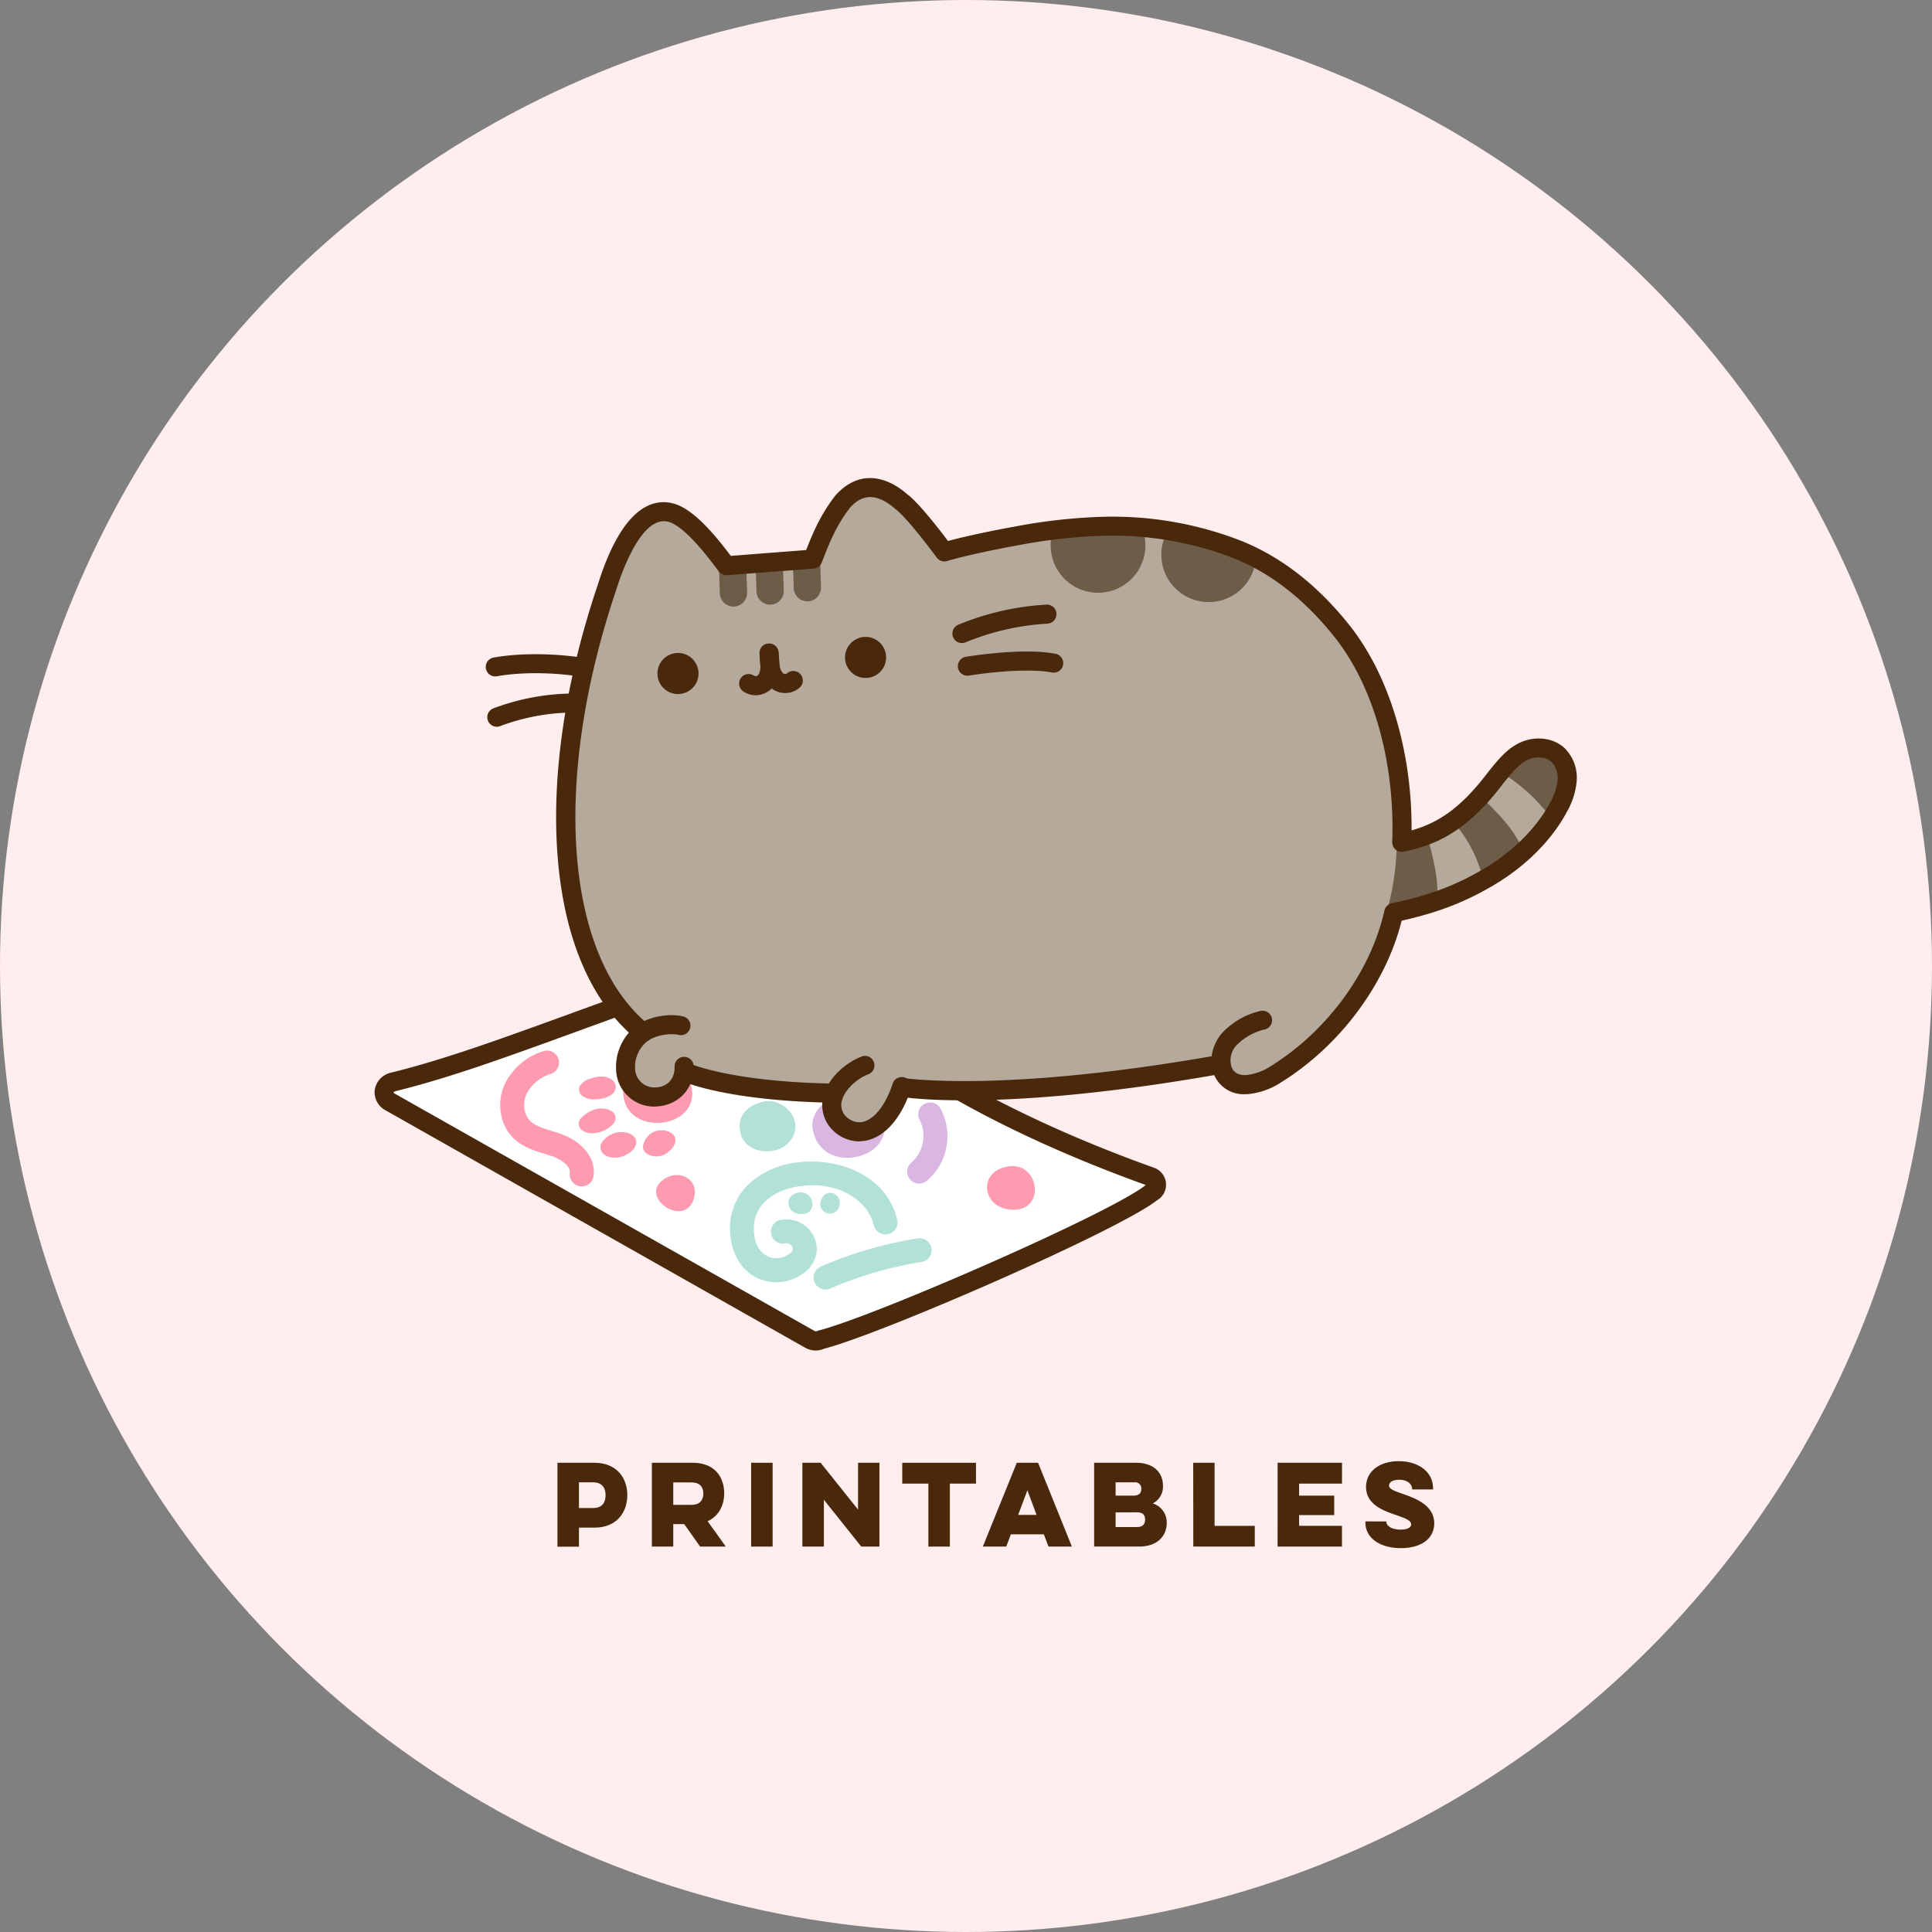 <?xml version="1.0" encoding="UTF-8"?> <svg xmlns="http://www.w3.org/2000/svg" id="Layer_1" data-name="Layer 1" viewBox="0 0 660 660"><rect x="0" y="0" width="660" height="660" fill="#808080" stroke="none"/><defs><style>.cls-1{fill:#ffeeed;}.cls-2{fill:#4a280c;}.cls-3{fill:#fff;}.cls-4{fill:#fe9bb1;}.cls-5{fill:#b2e1d8;}.cls-6{fill:#d9b7e2;}.cls-7{fill:#b5a99c;}.cls-8{fill:#6c5c48;}</style></defs><title>Printables</title><circle class="cls-1" cx="330" cy="330" r="330"></circle><path class="cls-2" d="M190.43,501.27h12.63c7.6,0,11.24,5.21,11.24,11,0,6-3.64,11.16-11.24,11.16h-5.28v6.5h-7.35Zm7.35,6.68v8.78h4.88c3.08,0,4.22-1.91,4.22-4.45,0-2.27-1.14-4.33-4.22-4.33Z" transform="translate(0 -1.57)"></path><path class="cls-2" d="M236.68,501.27c7.34,0,10.72,4.77,10.72,10.46,0,4-1.8,7.75-5.66,9.51l6.21,8.67h-8.78l-5.43-7.68H230v7.68h-7.31V501.27ZM230,508v7.64h6.27c2.94,0,4-1.8,4-3.78,0-2.21-1.1-3.86-4-3.86Z" transform="translate(0 -1.57)"></path><path class="cls-2" d="M263.94,501.27v28.64H256.6V501.27Z" transform="translate(0 -1.57)"></path><path class="cls-2" d="M274.1,529.91V501.27h6.24l12.78,16v-16h7.31v28.64h-6.21l-12.77-16v16Z" transform="translate(0 -1.57)"></path><path class="cls-2" d="M308.22,501.27h25.19v7.12h-8.92v21.52h-7.34V508.39h-8.93Z" transform="translate(0 -1.57)"></path><path class="cls-2" d="M354.62,501.27l11.56,28.64h-8l-1.58-4.19H345.33l-1.58,4.19h-8l11.6-28.64Zm-3.64,9.4-3.16,8.41h6.28Z" transform="translate(0 -1.57)"></path><path class="cls-2" d="M373.77,501.27H388c6.17,0,9.29,3.34,9.29,7.89a6.45,6.45,0,0,1-3.49,6,6.79,6.79,0,0,1,4.77,6.65c0,4.74-3.52,8.08-9.32,8.08H373.77Zm7.34,6.68v4.55h6.06c2,0,2.71-.91,2.71-2.27a2.1,2.1,0,0,0-2.31-2.28Zm0,10.28v5h7.34c2,0,2.72-1.06,2.72-2.57s-.74-2.46-2.72-2.46Z" transform="translate(0 -1.57)"></path><path class="cls-2" d="M407.62,501.27h7.3v21.55h13.73v7.09h-21Z" transform="translate(0 -1.57)"></path><path class="cls-2" d="M436.45,501.27h22v7.12H443.79v4.11h12v6.65h-12v3.67h14.65v7.09h-22Z" transform="translate(0 -1.57)"></path><path class="cls-2" d="M473.59,521.32v.18c0,1.1,1.5,2.61,4.85,2.61,2.75,0,3.63-.92,3.63-1.77,0-1.21-1.43-1.94-4.88-3.12-4.56-1.5-10.54-3.71-10.54-9.62,0-5.47,4.66-8.88,11.2-8.88s11.71,3.56,11.71,9.25v.41H482.4v-.26c0-1.4-1.43-3.05-4.4-3.05-2.5,0-3.49,1-3.49,1.95,0,1.14,1.32,1.72,4.73,2.9,4,1.39,10.72,3.74,10.72,10,0,5.58-4.84,8.52-11.38,8.52-6.86,0-12.15-3.2-12.15-8.81v-.33Z" transform="translate(0 -1.57)"></path><g id="Printables"><path class="cls-3" d="M393.37,403.69c-26.46-9.49-49.25-20-68.72-31.31L213.41,344.59c-33.67,12.11-56.95,21.2-79.22,26.64-3.54,1.09-4.08,5-.88,6.81l143.31,81.07a4.24,4.24,0,0,0,3.93.17c18.56-4.68,100.77-40.42,112.91-50.31A2.89,2.89,0,0,0,393.37,403.69Z" transform="translate(0 -1.57)"></path><path class="cls-4" d="M205.57,380.21a8,8,0,0,0-2.89.56,10.36,10.36,0,0,0-4.39,3,2.74,2.74,0,0,0,.84,4.09,5.63,5.63,0,0,0,3,.85h.27a7,7,0,0,0,1.58-.18,9.92,9.92,0,0,0,5.52-3.05,2.83,2.83,0,0,0-1-4.56,5.81,5.81,0,0,0-2.68-.66h-.26" transform="translate(0 -1.57)"></path><path class="cls-4" d="M212.32,388.28a8.31,8.31,0,0,0-6.39,3.12,3.09,3.09,0,0,0,.18,4.34,5.36,5.36,0,0,0,3.59,1.31H210a7.69,7.69,0,0,0,3.9-1c2.22-1.08,3.87-3,3.37-4.92-.26-1.59-2.36-2.74-4.55-2.8l-.26,0h-.1" transform="translate(0 -1.57)"></path><path class="cls-4" d="M205.39,369.33a11.89,11.89,0,0,0-4.13.85,6.27,6.27,0,0,0-3.18,2.37,2.74,2.74,0,0,0,1.09,3.58,6.73,6.73,0,0,0,3.61,1h.34a11.82,11.82,0,0,0,2-.17c2.06-.34,4.24-1.25,4.89-2.78.88-1.64,0-3.7-2.29-4.46a6.14,6.14,0,0,0-2.07-.4h-.26" transform="translate(0 -1.57)"></path><path class="cls-4" d="M225.92,387.69a7.1,7.1,0,0,0-2.11.33,6.66,6.66,0,0,0-4,4.36,2.84,2.84,0,0,0,1.37,3.42,5.57,5.57,0,0,0,2.82.8h.19a6,6,0,0,0,3.54-1.05c2-1.43,3.63-3.59,2.78-5.59-.57-1.38-2.43-2.21-4.36-2.26h-.24" transform="translate(0 -1.57)"></path><path class="cls-4" d="M236.42,374.18c1.34,13.62-23.58,15.69-23.58,0,0-5.07,5.26-9.17,11.74-9.17,4.66,0,10.24,2.4,11.5,7.33A11.9,11.9,0,0,1,236.42,374.18Z" transform="translate(0 -1.57)"></path><path class="cls-5" d="M270.86,389.89c3.33-6.38-3.53-13.56-10.34-11.92-5.69,1.37-9.18,5.45-7.38,11.29,2.05,6.64,12.37,7.44,16.69,2.18A8.87,8.87,0,0,0,270.86,389.89Z" transform="translate(0 -1.57)"></path><path class="cls-6" d="M296.62,395.32c4.68-2.56,7.48-7.66,4.08-14.17s-12.08-7.37-17.79-3.78c-3.28,2.06-5.9,5.76-5.33,9.59C279.13,397.39,289.85,399,296.62,395.32Z" transform="translate(0 -1.57)"></path><path class="cls-4" d="M352.77,411.29c2.52-5-1.34-13.2-9.58-11-8.78,2.33-7.48,13,1.06,14.38C348.78,415.39,351.54,413.73,352.77,411.29Z" transform="translate(0 -1.57)"></path><path class="cls-5" d="M277.21,414.46a4,4,0,0,0-5-5.36c-4.35,1.29-3.54,6.6.75,7.16C275.27,416.56,276.63,415.7,277.21,414.46Z" transform="translate(0 -1.57)"></path><path class="cls-5" d="M286.5,414.21c1.92-4.11-3.71-7.6-5.86-3C278.58,415.5,284.6,418.25,286.5,414.21Z" transform="translate(0 -1.57)"></path><path class="cls-4" d="M236.79,411.71c2.61-6.6-3.95-11.1-9.81-7.4C217.89,410.06,233.1,421.05,236.79,411.71Z" transform="translate(0 -1.57)"></path><path class="cls-4" d="M198.71,406.86a4.13,4.13,0,0,1-4.05-4.68c.29-2-2.53-4.31-5.42-5.4-1-.38-2.1-.71-3.25-1.06-3.52-1.09-7.51-2.32-10.62-5.38-4.57-4.49-5.81-12-3-18.27a21.76,21.76,0,0,1,13.41-11.46,4.09,4.09,0,0,1,2.53,7.77,13.88,13.88,0,0,0-8.48,7c-1.39,3.12-.84,7,1.28,9.12,1.7,1.66,4.42,2.51,7.3,3.4,1.21.37,2.46.75,3.7,1.22,6,2.25,11.63,7.52,10.65,14.24A4.09,4.09,0,0,1,198.71,406.86Z" transform="translate(0 -1.57)"></path><path class="cls-6" d="M314,405.91a4.09,4.09,0,0,1-2.6-7.25,12,12,0,0,0,2.7-14.57,4.08,4.08,0,0,1,7.1-4A20.09,20.09,0,0,1,316.6,405,4.07,4.07,0,0,1,314,405.91Z" transform="translate(0 -1.57)"></path><path class="cls-5" d="M265.18,439.59a15.43,15.43,0,0,1-2.71-.24c-7.54-1.35-12.67-8-13.06-17a20.66,20.66,0,0,1,6.76-16.64,29.26,29.26,0,0,1,15.95-7c14-1.94,30.78,4.25,34.37,19.52a4.09,4.09,0,1,1-8,1.88c-1.85-7.89-11.35-15.23-25.29-13.31-7.85,1.09-16.09,5.65-15.67,15.21.34,7.8,5.35,9.09,6.34,9.26a7.44,7.44,0,0,0,6.18-1.69,1.69,1.69,0,0,0,.58-2.13,2.27,2.27,0,0,0-2.66-1.07,4.09,4.09,0,0,1-1.36-8.06A10.5,10.5,0,0,1,278,423.88a9.82,9.82,0,0,1-2.37,11.73A15.6,15.6,0,0,1,265.18,439.59Z" transform="translate(0 -1.57)"></path><path class="cls-5" d="M282,442.1a4.09,4.09,0,0,1-1.64-7.83,136,136,0,0,1,33.17-9.65,4.08,4.08,0,1,1,1.27,8.07,128.12,128.12,0,0,0-31.17,9.07A3.94,3.94,0,0,1,282,442.1Z" transform="translate(0 -1.57)"></path><path class="cls-2" d="M278.75,462.93a7.52,7.52,0,0,1-3.76-1L131.71,380.87A7,7,0,0,1,128,374a7.14,7.14,0,0,1,5.25-5.91l.18-.05c17.9-4.38,36.87-11.28,60.89-20,5.68-2.07,11.66-4.24,18-6.53a3.25,3.25,0,1,1,2.2,6.12q-9.51,3.42-18,6.52c-24.16,8.79-43.25,15.73-61.46,20.19-.47.16-.62.37-.63.42a1.09,1.09,0,0,0,.5.45l143.28,81a1,1,0,0,0,.95.06,3,3,0,0,1,.59-.21c18.74-4.73,100-40.19,111.65-49.68h0c-25.76-9.28-48.77-19.79-68.42-31.25a3.25,3.25,0,0,1,3.28-5.62c19.52,11.39,42.46,21.84,68.18,31.06l.19.07a6.15,6.15,0,0,1,.58,11c-13.22,10.34-93.61,45.47-113.63,50.65A7.48,7.48,0,0,1,278.75,462.93Z" transform="translate(0 -1.57)"></path><path class="cls-7" d="M532.15,259.44c-3.18-2.91-8.29-3-12.12-1-3.62,1.89-6.2,5.26-8.81,8.41-8.9,11.85-16.91,19.05-32.39,22.47.09-32.25-5.46-50.59-20.31-72a79.43,79.43,0,0,0-35.78-28,117.61,117.61,0,0,0-46.52-7.93,187,187,0,0,0-27.82,3.05c-18.52,3.36-25.8,5.69-25.8,5.69s-10.21-13.88-14.62-17.1c-5.73-5-13.19-7.85-20.13-.05-5.33,6.91-7.71,13.3-10.17,19.59l-29.56,2.25c-4.71-6.34-12.29-16.11-18.66-18.06-11.74-3.39-19.15,16-22.15,25.54-12.31,36.51-20.26,79.44-9.11,117.29a117.54,117.54,0,0,0,4.32,12l1.67.18a26.89,26.89,0,0,0,1.28,3.59c3.46,7.9,6.19,15.73,15.16,18.36a11.4,11.4,0,0,0-1.86,1.25,14.53,14.53,0,0,0-5.06,11.7c.73,12.87,19.75,12.93,20-.33a35.73,35.73,0,0,0,8.3,3.72,65.22,65.22,0,0,0,12.51,2.15c10.52,1.07,18.33,2.78,31.62.82-2.16,3.34-2.9,7.28-.47,11a9.86,9.86,0,0,0,8,4.19c5.69-.13,11-5.63,14.18-14.8,31.25,2.9,83.37-3.31,109.38-7.94.61,3.78,3.49,6.86,8.62,6.6a21.53,21.53,0,0,0,9.82-3.42,93,93,0,0,0,29-28.53,84.86,84.86,0,0,0,8.94-18c.93-2.65,2.32-5.52,2.84-8.32,11.26-2.93,23.24-7.45,31.51-12.26,9.86-5.72,19.11-14.15,24.46-24.22a22.51,22.51,0,0,0,2.94-9.1A11,11,0,0,0,532.15,259.44Z" transform="translate(0 -1.57)"></path><path class="cls-8" d="M490.93,308.84c.64-7-1.61-15.3-3.55-22.39-2.38,1.09-10,3.78-10.22,3.42A89.39,89.39,0,0,1,474,312.05c.55.95,1.71,1.05,2.8,1C480.11,312.78,488,311,490.93,308.84Z" transform="translate(0 -1.57)"></path><path class="cls-8" d="M520.14,291.81c-3.12-7.44-8.76-12.61-14.4-18.37l-2.6,2.65c-1,1-1.95,2-3,2.88a23.33,23.33,0,0,1-4.06,3,44.74,44.74,0,0,1,10.52,19.92A32.19,32.19,0,0,0,520.14,291.81Z" transform="translate(0 -1.57)"></path><path class="cls-8" d="M529.91,281.06a61.31,61.31,0,0,0-12.7-12.68,16.56,16.56,0,0,0-4.29-2.47c1.8-3.54,4.69-6.87,8.44-8.2s8.34-.59,11,2.35c2.49,2.73,3,6.85,2.1,10.44A31.5,31.5,0,0,1,529.91,281.06Z" transform="translate(0 -1.57)"></path><path class="cls-8" d="M267.36,193c-2,.09-3.92.2-5.86.31-1.13.06-2.26.17-3.39.31,0,0,0,.07,0,.1l.32,9.9a4.66,4.66,0,0,0,4.54,4.51h.26a4.66,4.66,0,0,0,4.51-4.81l-.32-9.9C267.41,193.3,267.37,193.16,267.36,193Z" transform="translate(0 -1.57)"></path><path class="cls-8" d="M280.06,191.84c-3.07,0-6.15.14-9.22.27a3.71,3.71,0,0,0,0,.47l.31,9.9a4.67,4.67,0,0,0,4.55,4.51h.26a4.67,4.67,0,0,0,4.51-4.81l-.32-9.9C280.11,192.13,280.08,192,280.06,191.84Z" transform="translate(0 -1.57)"></path><path class="cls-8" d="M245.61,195l.3,9.27a4.67,4.67,0,0,0,4.54,4.51h.26a4.66,4.66,0,0,0,4.51-4.8l-.31-9.68A52.25,52.25,0,0,1,245.61,195Z" transform="translate(0 -1.57)"></path><path class="cls-8" d="M359.63,183.15A16.18,16.18,0,1,0,391.17,186a15.76,15.76,0,0,0-.61-2.84A192.41,192.41,0,0,0,359.63,183.15Z" transform="translate(0 -1.57)"></path><path class="cls-8" d="M407.43,185.29c-3-.54-6-1-9.05-1.35a16.18,16.18,0,1,0,30.7,7.59A97.56,97.56,0,0,0,407.43,185.29Z" transform="translate(0 -1.57)"></path><g id="pusheen"><path class="cls-2" d="M328.6,221.25a3.25,3.25,0,0,1-1.27-6.24,91.83,91.83,0,0,1,30.22-6.89,3.25,3.25,0,0,1,.34,6.49,86.31,86.31,0,0,0-28,6.38A3.14,3.14,0,0,1,328.6,221.25Z" transform="translate(0 -1.57)"></path><path class="cls-2" d="M330.45,232.39a3.25,3.25,0,0,1-.49-6.46c6-.93,21.09-2.89,30.67-1a3.25,3.25,0,0,1-1.24,6.38c-5.95-1.16-16.58-.77-28.44,1.06A2.74,2.74,0,0,1,330.45,232.39Z" transform="translate(0 -1.57)"></path><path class="cls-2" d="M199,232.74a3.12,3.12,0,0,1-.52,0c-9.67-1.53-20.62-1.59-28.56-.17a3.25,3.25,0,1,1-1.15-6.39c8.61-1.55,20.38-1.49,30.73.14a3.25,3.25,0,0,1-.5,6.46Z" transform="translate(0 -1.57)"></path><path class="cls-2" d="M169.73,249.84a3.25,3.25,0,0,1-1.16-6.29,78.77,78.77,0,0,1,27.77-5.07h0a3.25,3.25,0,0,1,0,6.5,72.32,72.32,0,0,0-25.48,4.64A3.14,3.14,0,0,1,169.73,249.84Z" transform="translate(0 -1.57)"></path><path class="cls-2" d="M293.65,391.49h-.07a13.12,13.12,0,0,1-10.64-5.66,12.11,12.11,0,0,1-1.43-10.58c1.89-6,7.79-10.74,12.46-12.6a3.25,3.25,0,1,1,2.41,6c-3.32,1.33-7.49,4.76-8.67,8.53a5.63,5.63,0,0,0,.67,5.06,6.61,6.61,0,0,0,5.27,2.72c4.37-.16,8.71-5.25,11.34-13.32a3.25,3.25,0,0,1,6.18,2c-3.58,11-10.1,17.63-17.44,17.8Z" transform="translate(0 -1.57)"></path><path class="cls-2" d="M284.16,378.27h-.07c-35.29-.68-49.84-6.89-50.44-7.15a3.25,3.25,0,0,1,2.6-6h0c.14.06,14.22,6,48,6.61a3.25,3.25,0,0,1-.06,6.5Z" transform="translate(0 -1.57)"></path><path class="cls-2" d="M329.46,377.46c-14.19,0-21.16-1.1-21.77-1.2a3.25,3.25,0,1,1,1.05-6.41h0c.33,0,33.81,5.22,107.36-7.84a3.25,3.25,0,0,1,1.14,6.4C375.78,375.77,347.07,377.46,329.46,377.46Z" transform="translate(0 -1.57)"></path><path class="cls-2" d="M223.82,379.59a13,13,0,0,1-13.36-12.7,17.88,17.88,0,0,1,6.21-14.37c4-3.4,11.23-5,16.75-3.72a3.25,3.25,0,0,1-1.47,6.33c-3.46-.81-8.64.29-11.08,2.35a11.25,11.25,0,0,0-3.92,9,6.59,6.59,0,0,0,7.14,6.56c3-.11,6.45-2,6.37-7.14a3.25,3.25,0,0,1,3.2-3.3h.05a3.25,3.25,0,0,1,3.25,3.2c.14,8.71-6.25,13.5-12.63,13.74Z" transform="translate(0 -1.57)"></path><path class="cls-2" d="M425.27,375.37A10.89,10.89,0,0,1,414.88,369c-2.16-4.82-.87-11,3.13-15.08a26,26,0,0,1,12.6-7,3.25,3.25,0,1,1,1.23,6.38,19.75,19.75,0,0,0-9.21,5.14,7.41,7.41,0,0,0-1.82,7.86c.79,1.77,2.46,2.64,4.86,2.53a18.72,18.72,0,0,0,8.27-2.94c19.41-12,34.34-32.39,39-53.28a3.27,3.27,0,0,1,2.51-2.48c12.58-2.64,21.24-5.84,30.86-11.43,10.3-6,18.54-14.13,23.22-22.93a19.32,19.32,0,0,0,2.57-7.78,7.74,7.74,0,0,0-2.12-6.18c-2.24-2-5.93-1.8-8.42-.5-2.75,1.43-4.91,4.06-7.18,6.84l-.58.7c-10.68,14.2-20.64,21.05-34.35,23.65a3.25,3.25,0,0,1-3.85-3.31c1-27-6.33-53.11-19.61-69.88-10.15-12.81-21.74-21.89-34.44-27a114.43,114.43,0,0,0-45.22-7.69,182.67,182.67,0,0,0-27.34,3c-18,3.26-25.31,5.56-25.38,5.59a3.27,3.27,0,0,1-3.61-1.17c-3.83-5.22-11-14.28-13.92-16.41l-.22-.18c-7.92-6.93-12.63-3.6-15.49-.42-4.78,6.23-7,11.92-9.35,17.94l-.29.76a3.28,3.28,0,0,1-2.24,2c-.27.07-.27.07-30.1,2.34a3.21,3.21,0,0,1-2.85-1.3c-3.08-4.13-11.25-15.13-17-16.89-8.89-2.58-15.62,15.51-18.1,23.4-22,65.28-17.51,124.87,11.17,148.35a3.25,3.25,0,1,1-4.12,5C202,344,192.68,322.35,190.48,294c-2.14-27.63,2.61-59.7,13.75-92.72,8.36-26.64,18.83-29.73,26.14-27.62,6.52,2,13.34,9.93,19.29,17.81l25.74-2c2.29-5.85,4.81-11.91,9.87-18.49l.15-.18c6.92-7.77,15.89-7.89,24.6-.32,3.85,2.9,10.82,11.9,13.84,15.9,3.43-.93,10.95-2.79,24-5.15a190.47,190.47,0,0,1,28.31-3.1A121,121,0,0,1,424,186.32c13.77,5.52,26.25,15.27,37.12,29,13.5,17.05,21.26,42.94,21.1,69.92,10.11-2.8,17.8-8.79,26.45-20.31l.1-.12.61-.75c2.47-3,5.27-6.42,9.2-8.47,5.33-2.78,11.83-2.18,15.82,1.46a14.32,14.32,0,0,1,4.22,11.37,25.51,25.51,0,0,1-3.32,10.44c-5.24,9.86-14.36,18.92-25.7,25.5-9.61,5.59-18.65,9-30.77,11.74-5.49,21.82-21.21,42.89-41.42,55.36a24.83,24.83,0,0,1-11.37,3.9Z" transform="translate(0 -1.57)"></path><path class="cls-2" d="M258.1,239.07a7.28,7.28,0,0,1-4-1.19,3.25,3.25,0,1,1,3.56-5.43,1.08,1.08,0,0,0,1.34-.3c1-1.26.79-3.42.58-5.7,0-.43-.07-.85-.1-1.27l0-.29a3.25,3.25,0,1,1,6.49-.48l0,.29c0,.38.06.77.1,1.16.28,3.12.63,7-1.93,10.28A7.62,7.62,0,0,1,258.1,239.07Z" transform="translate(0 -1.57)"></path><path class="cls-2" d="M268.24,238.32a7.61,7.61,0,0,1-5.25-2.09c-3-2.88-3.25-6.76-3.43-9.88,0-.4,0-.79-.07-1.17l0-.3a3.25,3.25,0,0,1,6.48-.48l0,.3c0,.41.06.84.08,1.27.13,2.28.26,4.44,1.42,5.55a1.05,1.05,0,0,0,1.37.09,3.25,3.25,0,1,1,4.33,4.85A7.39,7.39,0,0,1,268.24,238.32Z" transform="translate(0 -1.57)"></path><circle class="cls-2" cx="231.61" cy="230.08" r="7.02"></circle><circle class="cls-2" cx="295.69" cy="224.59" r="7.02"></circle></g></g></svg> 